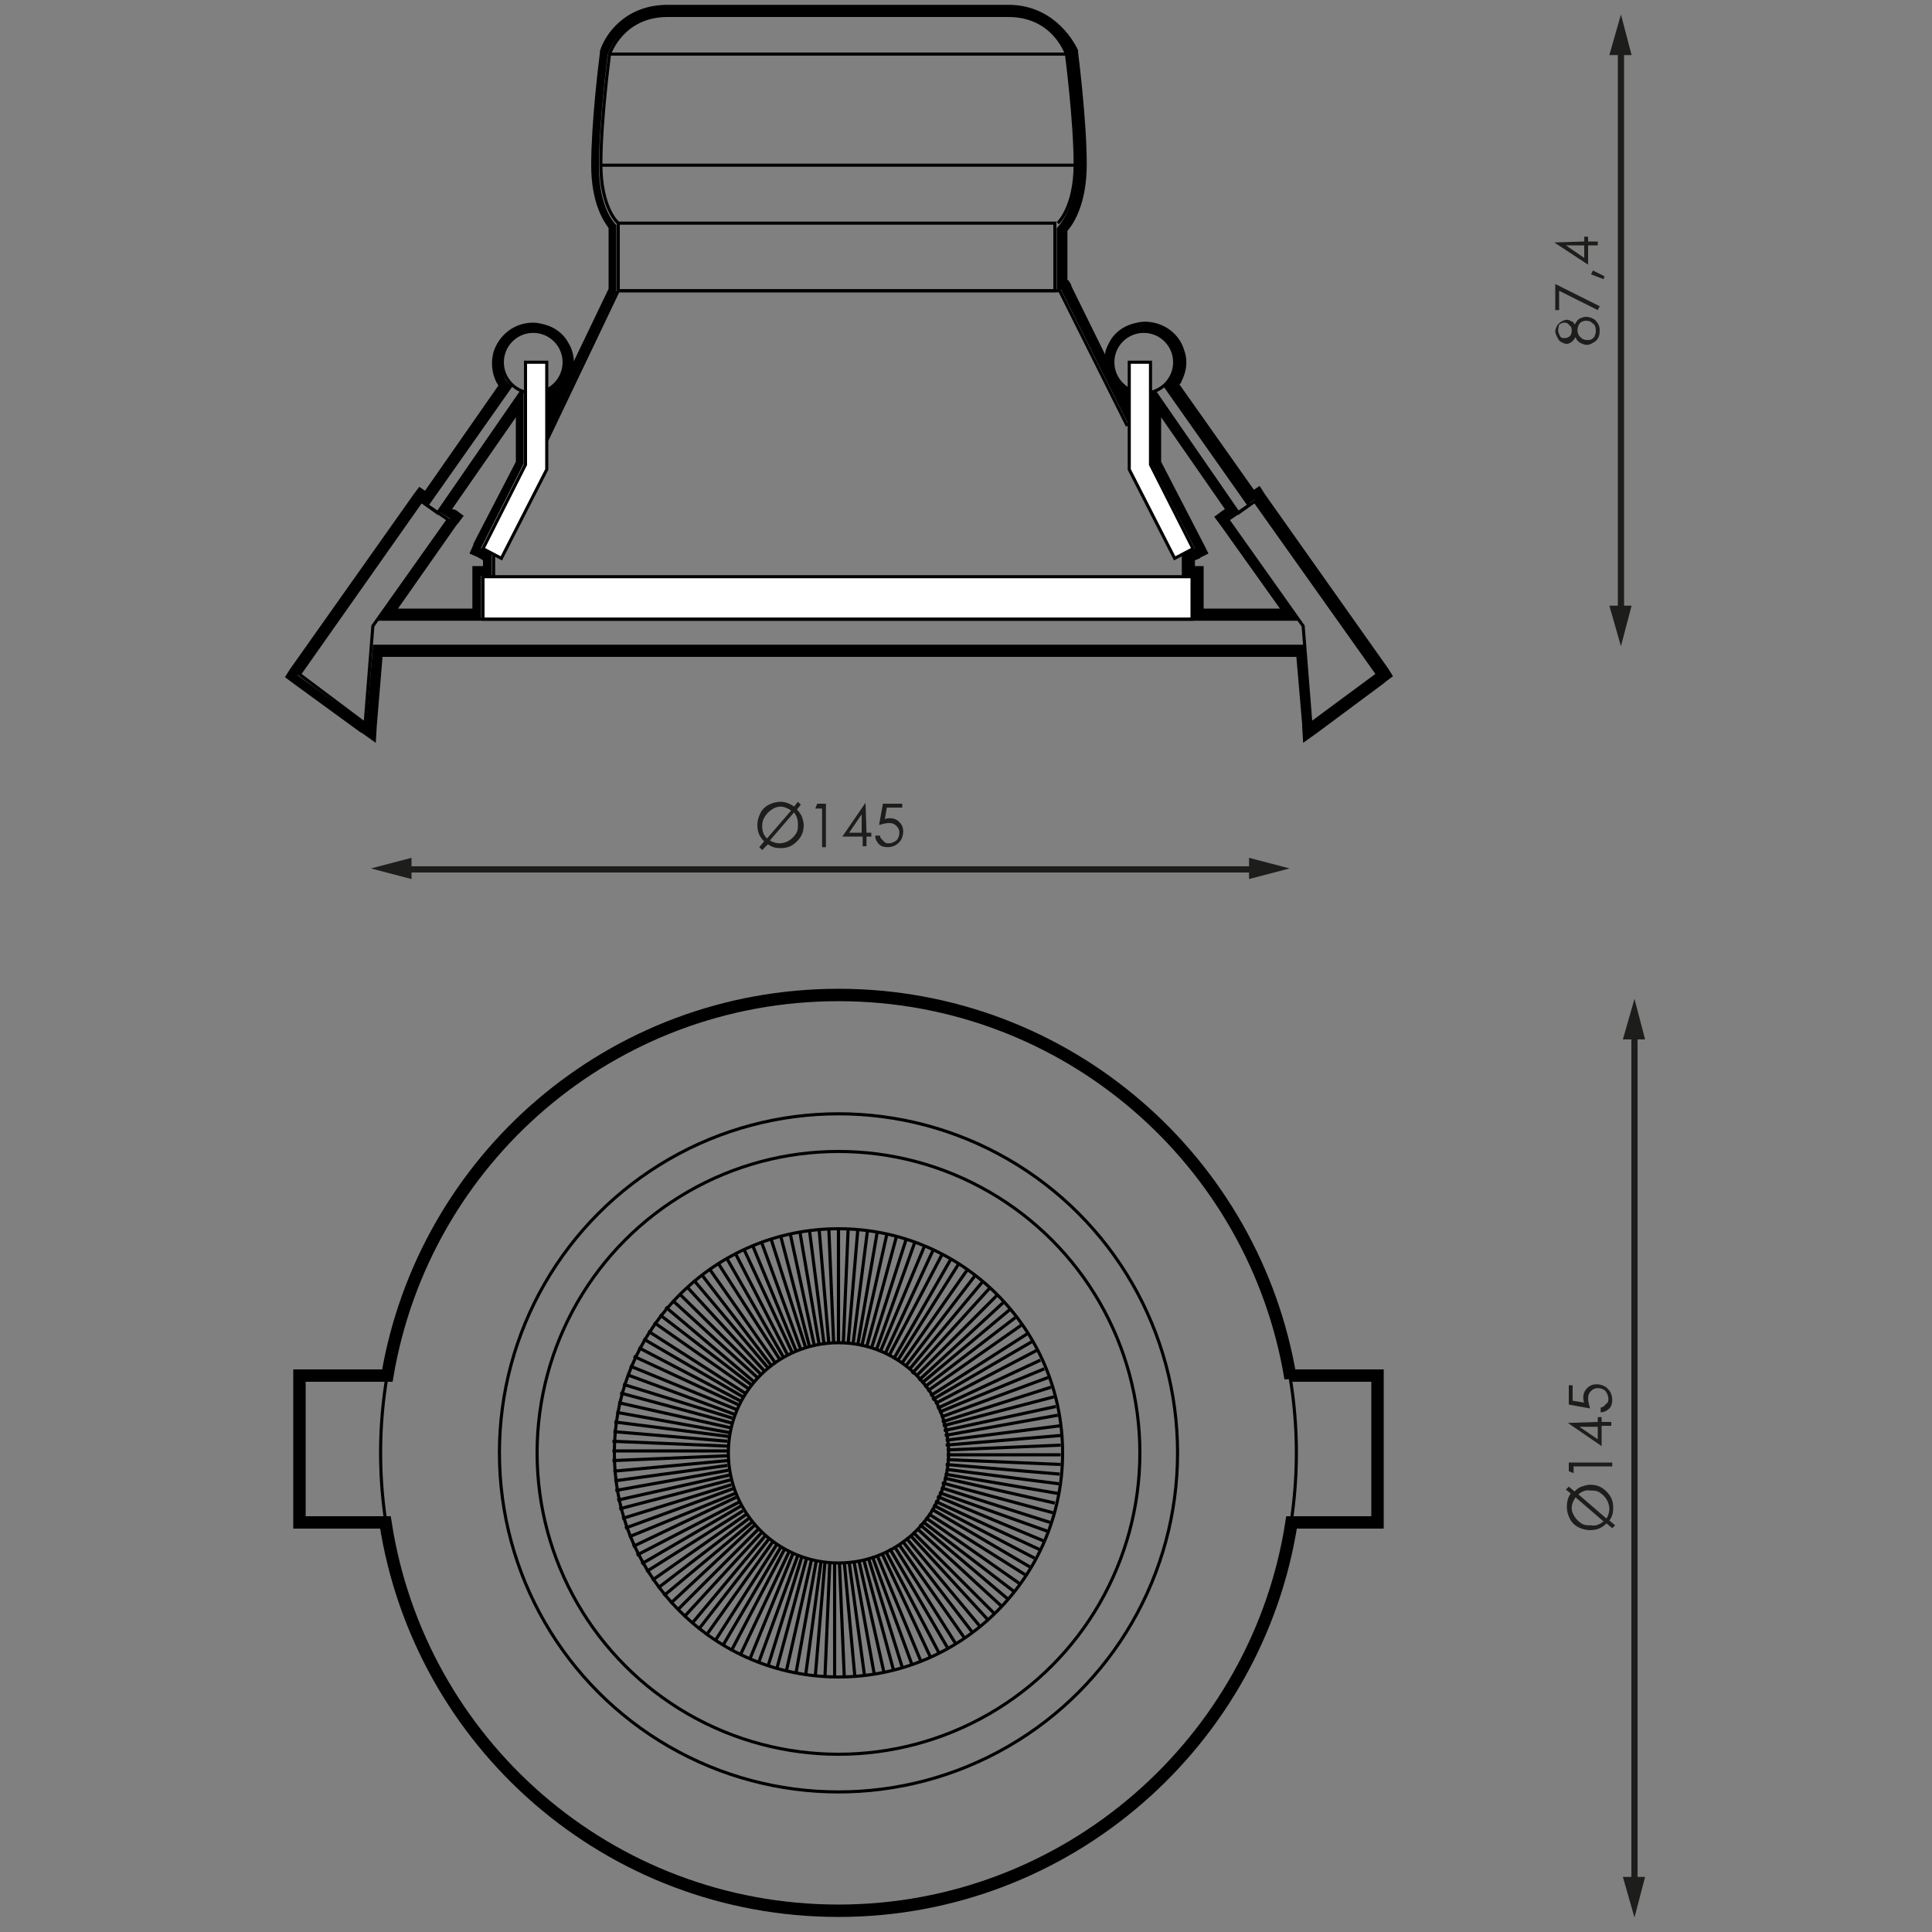 <?xml version="1.0" encoding="utf-8"?>
<!-- Generator: Adobe Illustrator 22.0.1, SVG Export Plug-In . SVG Version: 6.00 Build 0)  -->
<svg version="1.1" id="Capa_1" xmlns="http://www.w3.org/2000/svg" xmlns:xlink="http://www.w3.org/1999/xlink" x="0px" y="0px"
	 viewBox="0 0 200 200" style="enable-background:new 0 0 200 200;" xml:space="preserve">
<rect x="0" y="0" width="200" height="200" fill="#808080" stroke="none"/>
<style type="text/css">
	.st0{fill:none;stroke:#1D1D1B;stroke-width:0.642;stroke-miterlimit:2;}
	.st1{fill:#1D1D1B;}
	.st2{fill:none;stroke:#000000;stroke-width:0.321;stroke-miterlimit:10;}
	.st3{fill:none;stroke:#000000;stroke-width:1.284;stroke-miterlimit:10;}
	.st4{fill:#FFFFFF;stroke:#000000;stroke-width:0.321;stroke-miterlimit:10;}
	.st5{fill:none;stroke:#000000;stroke-width:0.326;stroke-miterlimit:10;}
</style>
<g>
	<g>
		<g>
			<line class="st0" x1="41.8" y1="90" x2="130.1" y2="90"/>
			<g>
				<polygon class="st1" points="42.6,91 38.4,89.9 42.6,88.8 				"/>
			</g>
			<g>
				<polygon class="st1" points="129.3,91 133.5,89.9 129.3,88.8 				"/>
			</g>
		</g>
	</g>
	<g>
		<path class="st1" d="M82.5,83.8c0.2,0.2,0.4,0.5,0.5,0.7c0.1,0.3,0.2,0.6,0.2,0.9c0,0.7-0.2,1.2-0.7,1.7c-0.5,0.5-1,0.7-1.7,0.7
			c-0.5,0-0.9-0.1-1.3-0.4L78.9,88l-0.3-0.3l0.5-0.6c-0.5-0.5-0.7-1-0.7-1.7c0-0.4,0.1-0.8,0.3-1.2c0.2-0.4,0.5-0.7,0.9-0.9
			c0.4-0.2,0.8-0.3,1.2-0.3c0.5,0,1,0.2,1.4,0.5l0.4-0.5l0.3,0.3L82.5,83.8z M79.4,86.8l2.5-2.9c-0.3-0.2-0.7-0.4-1.1-0.4
			c-0.3,0-0.6,0.1-0.9,0.3c-0.3,0.2-0.5,0.4-0.7,0.7c-0.2,0.3-0.3,0.6-0.3,1C78.9,86,79,86.4,79.4,86.8z M82.2,84.1L79.7,87
			c0.3,0.2,0.7,0.3,1,0.3c0.3,0,0.7-0.1,1-0.3c0.3-0.2,0.5-0.4,0.7-0.7c0.2-0.3,0.2-0.6,0.2-1C82.6,84.9,82.5,84.5,82.2,84.1z"/>
		<path class="st1" d="M84.6,83.2h0.9v4.5h-0.4v-4h-0.7L84.6,83.2z"/>
		<path class="st1" d="M89.6,83.1L89.6,83.1l0.1,3.1h0.5v0.4h-0.5v1h-0.4v-1h-2.1L89.6,83.1z M89.2,86.2v-1.9l-1.3,1.9H89.2z"/>
		<path class="st1" d="M93.4,83.2v0.4h-1.6l-0.2,1.2c0.2-0.1,0.4-0.1,0.5-0.1c0.4,0,0.7,0.1,1,0.4c0.3,0.3,0.4,0.6,0.4,1
			c0,0.3-0.1,0.6-0.2,0.8c-0.1,0.2-0.3,0.4-0.6,0.6c-0.2,0.1-0.5,0.2-0.8,0.2c-0.4,0-0.7-0.1-0.9-0.3s-0.4-0.5-0.4-0.9h0.5
			c0,0.2,0.1,0.3,0.2,0.4c0.1,0.1,0.2,0.2,0.3,0.3c0.1,0.1,0.3,0.1,0.4,0.1c0.3,0,0.5-0.1,0.8-0.3c0.2-0.2,0.3-0.5,0.3-0.8
			c0-0.3-0.1-0.5-0.3-0.7c-0.2-0.2-0.4-0.3-0.8-0.3c-0.3,0-0.6,0.1-1,0.2l0.4-2.2H93.4z"/>
	</g>
	<g>
		<g>
			<line class="st0" x1="169.2" y1="195.1" x2="169.2" y2="106.8"/>
			<g>
				<polygon class="st1" points="170.3,194.3 169.2,198.5 168,194.3 				"/>
			</g>
			<g>
				<polygon class="st1" points="170.3,107.6 169.2,103.4 168,107.6 				"/>
			</g>
		</g>
	</g>
	<g>
		<path class="st1" d="M163,154.4c0.2-0.2,0.4-0.4,0.7-0.5c0.3-0.1,0.6-0.2,0.9-0.2c0.7,0,1.2,0.2,1.7,0.7c0.5,0.5,0.7,1,0.7,1.7
			c0,0.5-0.1,0.9-0.4,1.3l0.6,0.5l-0.3,0.3l-0.6-0.5c-0.5,0.5-1,0.7-1.7,0.7c-0.4,0-0.8-0.1-1.2-0.3c-0.4-0.2-0.7-0.5-0.9-0.9
			c-0.2-0.4-0.3-0.8-0.3-1.2c0-0.5,0.1-1,0.4-1.4l-0.5-0.4l0.3-0.3L163,154.4z M166,157.5l-2.9-2.5c-0.2,0.3-0.4,0.7-0.4,1.1
			c0,0.3,0.1,0.6,0.3,0.9c0.2,0.3,0.4,0.5,0.7,0.7s0.6,0.2,1,0.2C165.2,158,165.6,157.8,166,157.5z M163.4,154.7l2.9,2.5
			c0.2-0.3,0.3-0.7,0.3-1c0-0.3-0.1-0.7-0.3-1c-0.2-0.3-0.4-0.5-0.7-0.7c-0.3-0.2-0.6-0.2-1-0.2
			C164.2,154.2,163.7,154.4,163.4,154.7z"/>
		<path class="st1" d="M162.4,152.3v-0.9h4.5v0.4h-4v0.7L162.4,152.3z"/>
		<path class="st1" d="M162.3,147.3L162.3,147.3l3.1-0.1v-0.5h0.4v0.5h1v0.4h-1v2.1L162.3,147.3z M165.4,147.7h-1.9l1.9,1.3V147.7z"
			/>
		<path class="st1" d="M162.4,143.4h0.4v1.6l1.2,0.2c-0.1-0.2-0.1-0.4-0.1-0.5c0-0.4,0.1-0.7,0.4-1c0.3-0.3,0.6-0.4,1-0.4
			c0.3,0,0.6,0.1,0.8,0.2c0.2,0.1,0.4,0.3,0.6,0.6c0.1,0.2,0.2,0.5,0.2,0.8c0,0.4-0.1,0.7-0.3,0.9c-0.2,0.2-0.5,0.4-0.9,0.4v-0.5
			c0.2,0,0.3-0.1,0.4-0.2c0.1-0.1,0.2-0.2,0.3-0.3c0.1-0.1,0.1-0.3,0.1-0.4c0-0.3-0.1-0.5-0.3-0.8c-0.2-0.2-0.5-0.3-0.8-0.3
			c-0.3,0-0.5,0.1-0.7,0.3c-0.2,0.2-0.3,0.4-0.3,0.8c0,0.3,0.1,0.6,0.2,1l-2.2-0.4V143.4z"/>
	</g>
	<g>
		<g>
			<line class="st0" x1="167.8" y1="63.5" x2="167.8" y2="4.9"/>
			<g>
				<polygon class="st1" points="168.9,62.7 167.8,66.9 166.6,62.7 				"/>
			</g>
			<g>
				<polygon class="st1" points="168.9,5.7 167.8,1.5 166.6,5.7 				"/>
			</g>
		</g>
	</g>
	<g>
		<path class="st1" d="M163,33.6c0.2-0.3,0.3-0.5,0.5-0.6c0.2-0.1,0.4-0.2,0.7-0.2c0.3,0,0.6,0.1,0.9,0.3c0.3,0.3,0.5,0.6,0.5,1.1
			c0,0.5-0.1,0.8-0.4,1.1c-0.3,0.2-0.6,0.4-0.9,0.4c-0.3,0-0.5-0.1-0.7-0.2c-0.2-0.1-0.4-0.3-0.5-0.6c-0.1,0.2-0.3,0.4-0.4,0.5
			c-0.2,0.1-0.3,0.2-0.5,0.2c-0.2,0-0.4-0.1-0.6-0.2s-0.3-0.3-0.4-0.5c-0.1-0.2-0.2-0.4-0.2-0.6c0-0.2,0.1-0.4,0.2-0.6
			c0.1-0.2,0.3-0.3,0.4-0.4c0.2-0.1,0.4-0.2,0.6-0.2c0.2,0,0.4,0.1,0.5,0.2C162.8,33.2,162.9,33.4,163,33.6z M161.3,34.2
			c0,0.2,0.1,0.4,0.2,0.6c0.1,0.2,0.3,0.2,0.5,0.2c0.2,0,0.4-0.1,0.5-0.2c0.2-0.2,0.2-0.4,0.2-0.6c0-0.1,0-0.3-0.1-0.4
			c-0.1-0.1-0.2-0.2-0.3-0.3c-0.1-0.1-0.3-0.1-0.4-0.1c-0.2,0-0.3,0.1-0.5,0.2C161.4,33.7,161.3,33.9,161.3,34.2z M163.3,34.2
			c0,0.3,0.1,0.5,0.3,0.7c0.2,0.2,0.4,0.3,0.7,0.3c0.2,0,0.3,0,0.5-0.1c0.1-0.1,0.3-0.2,0.3-0.4c0.1-0.2,0.1-0.3,0.1-0.5
			c0-0.3-0.1-0.6-0.3-0.7c-0.2-0.2-0.4-0.3-0.7-0.3c-0.3,0-0.5,0.1-0.7,0.3C163.4,33.7,163.3,33.9,163.3,34.2z"/>
		<path class="st1" d="M161,32.1v-2.7l4.6,2.3l-0.2,0.4l-4-2v2H161z"/>
		<path class="st1" d="M164.7,28.4l0.2-0.4l1.2,0.6l-0.1,0.3L164.7,28.4z"/>
		<path class="st1" d="M160.9,25.1L160.9,25.1L164,25v-0.5h0.4V25h1v0.4h-1v2L160.9,25.1z M164,25.4h-1.9l1.9,1.3V25.4z"/>
	</g>
	<g>
		<circle class="st2" cx="86.8" cy="150.4" r="11.4"/>
		<circle class="st2" cx="86.8" cy="150.4" r="23.2"/>
		<circle class="st2" cx="86.8" cy="150.4" r="31.2"/>
		<circle class="st2" cx="86.8" cy="150.4" r="35.1"/>
		<circle class="st2" cx="86.8" cy="150.4" r="47.4"/>
		<polyline class="st2" points="40.1,157.6 31,157.6 31,142.4 40.1,142.4 		"/>
		<polyline class="st2" points="133.5,142.4 142.6,142.4 142.6,157.6 133.5,157.6 		"/>
		<path class="st3" d="M142.6,142.4h-9v0.3c-3.7-22.5-23.2-39.7-46.8-39.7c-23.5,0-42.9,17-46.7,39.4H31v15.2h8.9
			c3.5,22.8,23.1,40.2,46.9,40.2c23.7,0,43.4-17.5,46.9-40.2h8.9V142.4z"/>
		<g>
			<polygon class="st2" points="31,69.8 43.6,51.9 46.4,53.8 38.6,64.8 37.8,74.9 			"/>
			<polyline class="st2" points="53,39.8 44.2,52.3 45.3,53.1 54,40.5 			"/>
			<circle class="st2" cx="55.2" cy="37.5" r="3.2"/>
		</g>
		<g>
			<polygon class="st4" points="51.9,57.8 50,56.8 54.4,48.1 54.4,37.5 56.6,37.5 56.6,48.6 			"/>
		</g>
		<rect x="50" y="59.7" class="st4" width="73.4" height="4.4"/>
		<line class="st4" x1="135.1" y1="66.9" x2="38.6" y2="66.9"/>
		<line class="st4" x1="39.1" y1="64.1" x2="134.4" y2="64.1"/>
		<polyline class="st2" points="56.6,45.6 64,30.1 109.7,30.1 116.7,44.1 		"/>
		<line class="st2" x1="51.1" y1="57.3" x2="51.1" y2="59.7"/>
		<g>
			<polygon class="st2" points="142.6,69.8 129.9,51.9 127.1,53.8 134.9,64.8 135.7,74.9 			"/>
			<polyline class="st2" points="120.5,39.8 129.3,52.3 128.2,53.1 119.5,40.5 			"/>
			<circle class="st2" cx="118.4" cy="37.5" r="3.2"/>
		</g>
		<g>
			<polygon class="st4" points="121.6,57.8 123.5,56.8 119.1,48.1 119.1,37.5 116.9,37.5 116.9,48.6 			"/>
		</g>
		<line class="st2" x1="122.5" y1="57.3" x2="122.5" y2="59.7"/>
		<rect x="64" y="23.1" class="st2" width="45.2" height="7"/>
		<path class="st2" d="M64,23.1c0,0-1.8-1.5-1.8-6.1s0.9-11.4,0.9-11.4s1.3-4,6-4h35.3c4.7,0,6,4,6,4s0.9,6.9,0.9,11.4
			s-1.8,6.1-1.8,6.1"/>
		<line class="st2" x1="63.1" y1="5.6" x2="110.3" y2="5.6"/>
		<line class="st2" x1="62.3" y1="17.1" x2="111.2" y2="17.1"/>
		<g>
			<g>
				<path d="M104.4,1.5c3.8,0,5.6,2.7,6.1,4.1c0,0.1,0.9,6.9,0.9,11.5c0,4.6-1.9,6.4-2,6.5V30h0.5l0,0.1l7,14l0-3.7c0,0,0,0,0,0
					c-0.8-0.4-1.3-1.1-1.6-1.9c-0.5-1.7,0.5-3.6,2.2-4.1c0.3-0.1,0.6-0.1,0.9-0.1c1.4,0,2.7,0.9,3.1,2.3c0.2,0.8,0.2,1.7-0.3,2.5
					c-0.2,0.3-0.4,0.5-0.6,0.7l8.7,12.3l0.6-0.4l12.8,18.1l-0.1,0.1l-7,5.2l0-0.2L135,67H38.6l-0.7,8.1L37.8,75l-7-5.1l12.8-18.1
					l0.1,0.1l0.5,0.3l8.7-12.3c-0.2-0.2-0.5-0.4-0.6-0.7c-0.4-0.8-0.5-1.7-0.3-2.5c0.4-1.4,1.7-2.3,3.1-2.3c0.3,0,0.6,0,0.9,0.1
					c1.7,0.5,2.7,2.3,2.2,4.1c-0.2,0.8-0.8,1.5-1.6,1.9c0,0,0,0,0,0l0,4.8l7.2-15.1v-6.9c-0.2-0.2-1.8-1.8-1.8-6.1
					c0-4.5,0.9-11.4,0.9-11.5c0.4-1.4,2.3-4.1,6.1-4.1H104.4 M122.6,59.6h0.9V64h10.7L127,53.7l1.1-0.7l-8.6-12.4
					c-0.1,0-0.1,0.1-0.2,0.1c0,0-0.1,0-0.1,0V48l4.5,8.8l-0.1,0.1l-1,0.5V59.6 M39.3,64h10.5v-4.4h1.1v-2.2l-1.1-0.6l0-0.1l4.4-8.7
					v-7.4c0,0-0.1,0-0.1,0c-0.1,0-0.1-0.1-0.2-0.1L45.5,53l1.1,0.7l-0.1,0.1L39.3,64 M104.4,0.5H69.1c-4.4,0-6.5,3.1-7,4.8l0,0.1
					l0,0.1c-0.1,0.7-0.9,7.2-0.9,11.6c0,3.8,1.2,5.7,1.8,6.5v6.3l-3.6,7.5c0-0.6-0.2-1.3-0.5-1.8c-0.5-1-1.4-1.7-2.5-2
					c-0.4-0.1-0.8-0.2-1.2-0.2c-1.9,0-3.5,1.2-4.1,3c-0.3,1.1-0.2,2.2,0.3,3.2c0.1,0.1,0.1,0.2,0.2,0.3L44,50.8l-0.6-0.4l-0.6,0.8
					L30,69.3l-0.5,0.8l0.8,0.6l7,5.1l0.2,0.1l1.4,1l0.1-1.7l0.6-7.2h94.6l0.6,7l0,0.2l0.1,1.7l1.4-1l7-5.2l0.1-0.1l0.8-0.6l-0.5-0.8
					l-12.8-18.1l-0.5-0.8l-0.6,0.4l-7.7-10.9c0.1-0.1,0.2-0.2,0.2-0.3c0.5-1,0.7-2.1,0.3-3.2c-0.5-1.8-2.2-3-4.1-3
					c-0.4,0-0.8,0.1-1.2,0.2c-1.1,0.3-2,1-2.5,2c-0.2,0.4-0.4,0.8-0.4,1.2l-3.5-7.1l0-0.1l-0.3-0.5h-0.1v-5.1c0.7-0.8,2-2.9,2-6.9
					c0-4.6-0.9-11.6-0.9-11.6l0-0.1l0-0.1C110.9,3.7,108.7,0.5,104.4,0.5L104.4,0.5z M57.7,40.9C57.7,40.9,57.7,40.9,57.7,40.9
					L57.7,40.9L57.7,40.9L57.7,40.9z M120.2,47.8v-4.6l6.6,9.5l-0.3,0.2l-0.8,0.6l0.6,0.8l6.2,8.7h-7.9v-3.4v-1h-0.9V58l0.5-0.2
					l0.1-0.1l0.8-0.4l-0.4-0.8L120.2,47.8L120.2,47.8z M46.8,52.7l6.6-9.5v4.6L49,56.3l0,0.1l-0.4,0.9l0.9,0.4L50,58v0.6h-0.1h-1v1
					V63h-7.7l6.1-8.7l0.1-0.1l0.6-0.8l-0.8-0.6L46.8,52.7L46.8,52.7z"/>
			</g>
		</g>
		<path class="st5" d="M86.8,173.6"/>
		<line class="st5" x1="86.8" y1="127.2" x2="86.8" y2="139"/>
		<line class="st5" x1="86.8" y1="127.2" x2="86.8" y2="139"/>
		<line class="st5" x1="85.8" y1="127.2" x2="86.3" y2="139"/>
		<line class="st5" x1="84.8" y1="127.3" x2="85.8" y2="139.1"/>
		<line class="st5" x1="83.8" y1="127.4" x2="85.3" y2="139.1"/>
		<line class="st5" x1="82.8" y1="127.5" x2="84.8" y2="139.2"/>
		<line class="st5" x1="81.8" y1="127.7" x2="84.3" y2="139.3"/>
		<line class="st5" x1="80.8" y1="127.9" x2="83.8" y2="139.4"/>
		<line class="st5" x1="79.8" y1="128.2" x2="83.4" y2="139.5"/>
		<line class="st5" x1="78.8" y1="128.5" x2="82.9" y2="139.7"/>
		<line class="st5" x1="77.9" y1="128.9" x2="82.4" y2="139.8"/>
		<line class="st5" x1="77" y1="129.3" x2="82" y2="140"/>
		<line class="st5" x1="76.1" y1="129.7" x2="81.5" y2="140.2"/>
		<line class="st5" x1="75.2" y1="130.2" x2="81.1" y2="140.5"/>
		<line class="st5" x1="74.3" y1="130.7" x2="80.7" y2="140.7"/>
		<line class="st5" x1="73.4" y1="131.3" x2="80.2" y2="141"/>
		<line class="st5" x1="72.6" y1="131.9" x2="79.8" y2="141.3"/>
		<line class="st5" x1="71.8" y1="132.5" x2="79.5" y2="141.6"/>
		<line class="st5" x1="71.1" y1="133.2" x2="79.1" y2="141.9"/>
		<line class="st5" x1="70.3" y1="133.9" x2="78.7" y2="142.2"/>
		<line class="st5" x1="69.6" y1="134.6" x2="78.4" y2="142.6"/>
		<line class="st5" x1="68.9" y1="135.3" x2="78" y2="143"/>
		<line class="st5" x1="68.3" y1="136.1" x2="77.7" y2="143.3"/>
		<line class="st5" x1="67.7" y1="136.9" x2="77.4" y2="143.7"/>
		<line class="st5" x1="67.1" y1="137.8" x2="77.1" y2="144.2"/>
		<line class="st5" x1="66.6" y1="138.6" x2="76.9" y2="144.6"/>
		<line class="st5" x1="66.1" y1="139.5" x2="76.6" y2="145"/>
		<line class="st5" x1="65.6" y1="140.4" x2="76.4" y2="145.4"/>
		<line class="st5" x1="65.2" y1="141.4" x2="76.2" y2="145.9"/>
		<line class="st5" x1="64.9" y1="142.3" x2="76" y2="146.4"/>
		<line class="st5" x1="64.5" y1="143.3" x2="75.8" y2="146.8"/>
		<line class="st5" x1="64.2" y1="144.2" x2="75.7" y2="147.3"/>
		<line class="st5" x1="64" y1="145.2" x2="75.6" y2="147.8"/>
		<line class="st5" x1="63.8" y1="146.2" x2="75.5" y2="148.3"/>
		<line class="st5" x1="63.6" y1="147.2" x2="75.4" y2="148.7"/>
		<line class="st5" x1="63.5" y1="148.2" x2="75.3" y2="149.2"/>
		<line class="st5" x1="63.4" y1="149.2" x2="75.3" y2="149.7"/>
		<line class="st5" x1="63.4" y1="150.2" x2="75.3" y2="150.2"/>
		<line class="st5" x1="63.4" y1="151.2" x2="75.3" y2="150.7"/>
		<line class="st5" x1="63.5" y1="152.3" x2="75.3" y2="151.2"/>
		<line class="st5" x1="63.6" y1="153.3" x2="75.3" y2="151.7"/>
		<line class="st5" x1="63.7" y1="154.3" x2="75.4" y2="152.2"/>
		<line class="st5" x1="63.9" y1="155.3" x2="75.5" y2="152.7"/>
		<line class="st5" x1="64.1" y1="156.2" x2="75.6" y2="153.2"/>
		<line class="st5" x1="64.4" y1="157.2" x2="75.7" y2="153.7"/>
		<line class="st5" x1="64.7" y1="158.2" x2="75.9" y2="154.1"/>
		<line class="st5" x1="65.1" y1="159.1" x2="76.1" y2="154.6"/>
		<line class="st5" x1="65.5" y1="160.1" x2="76.2" y2="155"/>
		<line class="st5" x1="65.9" y1="161" x2="76.5" y2="155.5"/>
		<line class="st5" x1="66.4" y1="161.9" x2="76.7" y2="155.9"/>
		<line class="st5" x1="66.9" y1="162.7" x2="76.9" y2="156.4"/>
		<line class="st5" x1="67.5" y1="163.6" x2="77.2" y2="156.8"/>
		<line class="st5" x1="68.1" y1="164.4" x2="77.5" y2="157.2"/>
		<line class="st5" x1="68.7" y1="165.2" x2="77.8" y2="157.6"/>
		<line class="st5" x1="69.4" y1="166" x2="78.1" y2="157.9"/>
		<line class="st5" x1="70.1" y1="166.7" x2="78.5" y2="158.3"/>
		<line class="st5" x1="70.8" y1="167.4" x2="78.8" y2="158.7"/>
		<line class="st5" x1="71.6" y1="168.1" x2="79.2" y2="159"/>
		<line class="st5" x1="72.3" y1="168.7" x2="79.6" y2="159.3"/>
		<line class="st5" x1="73.1" y1="169.3" x2="80" y2="159.6"/>
		<line class="st5" x1="74" y1="169.9" x2="80.4" y2="159.9"/>
		<line class="st5" x1="74.8" y1="170.4" x2="80.8" y2="160.2"/>
		<line class="st5" x1="75.7" y1="170.9" x2="81.2" y2="160.4"/>
		<line class="st5" x1="76.6" y1="171.4" x2="81.7" y2="160.6"/>
		<line class="st5" x1="77.6" y1="171.8" x2="82.1" y2="160.8"/>
		<line class="st5" x1="78.5" y1="172.2" x2="82.6" y2="161"/>
		<line class="st5" x1="79.5" y1="172.5" x2="83" y2="161.2"/>
		<line class="st5" x1="80.4" y1="172.8" x2="83.5" y2="161.3"/>
		<line class="st5" x1="81.4" y1="173" x2="84" y2="161.5"/>
		<line class="st5" x1="82.4" y1="173.2" x2="84.5" y2="161.6"/>
		<line class="st5" x1="83.4" y1="173.4" x2="85" y2="161.6"/>
		<line class="st5" x1="84.4" y1="173.5" x2="85.4" y2="161.7"/>
		<line class="st5" x1="85.4" y1="173.6" x2="85.9" y2="161.7"/>
		<line class="st5" x1="86.4" y1="173.6" x2="86.4" y2="161.8"/>
		<line class="st5" x1="87.4" y1="173.6" x2="86.9" y2="161.8"/>
		<line class="st5" x1="88.5" y1="173.6" x2="87.4" y2="161.7"/>
		<line class="st5" x1="89.5" y1="173.5" x2="87.9" y2="161.7"/>
		<line class="st5" x1="90.5" y1="173.3" x2="88.4" y2="161.6"/>
		<line class="st5" x1="91.5" y1="173.1" x2="88.9" y2="161.5"/>
		<line class="st5" x1="92.5" y1="172.9" x2="89.4" y2="161.4"/>
		<line class="st5" x1="93.4" y1="172.6" x2="89.9" y2="161.3"/>
		<line class="st5" x1="94.4" y1="172.3" x2="90.3" y2="161.1"/>
		<line class="st5" x1="95.3" y1="171.9" x2="90.8" y2="161"/>
		<line class="st5" x1="96.3" y1="171.5" x2="91.3" y2="160.8"/>
		<line class="st5" x1="97.2" y1="171.1" x2="91.7" y2="160.6"/>
		<line class="st5" x1="98.1" y1="170.6" x2="92.1" y2="160.3"/>
		<line class="st5" x1="98.9" y1="170.1" x2="92.6" y2="160.1"/>
		<line class="st5" x1="99.8" y1="169.5" x2="93" y2="159.8"/>
		<line class="st5" x1="100.6" y1="168.9" x2="93.4" y2="159.5"/>
		<line class="st5" x1="101.4" y1="168.3" x2="93.8" y2="159.2"/>
		<line class="st5" x1="102.2" y1="167.6" x2="94.2" y2="158.9"/>
		<line class="st5" x1="102.9" y1="167" x2="94.5" y2="158.6"/>
		<line class="st5" x1="103.6" y1="166.2" x2="94.9" y2="158.2"/>
		<line class="st5" x1="104.3" y1="165.5" x2="95.2" y2="157.8"/>
		<line class="st5" x1="104.9" y1="164.7" x2="95.5" y2="157.5"/>
		<line class="st5" x1="105.5" y1="163.9" x2="95.8" y2="157.1"/>
		<line class="st5" x1="106.1" y1="163" x2="96.1" y2="156.7"/>
		<line class="st5" x1="106.6" y1="162.2" x2="96.4" y2="156.2"/>
		<line class="st5" x1="107.1" y1="161.3" x2="96.6" y2="155.8"/>
		<line class="st5" x1="107.6" y1="160.4" x2="96.8" y2="155.4"/>
		<line class="st5" x1="108" y1="159.5" x2="97" y2="154.9"/>
		<line class="st5" x1="108.4" y1="158.5" x2="97.2" y2="154.5"/>
		<line class="st5" x1="108.7" y1="157.6" x2="97.4" y2="154"/>
		<line class="st5" x1="109" y1="156.6" x2="97.5" y2="153.5"/>
		<line class="st5" x1="109.2" y1="155.6" x2="97.7" y2="153"/>
		<line class="st5" x1="109.5" y1="154.6" x2="97.8" y2="152.6"/>
		<line class="st5" x1="109.6" y1="153.6" x2="97.9" y2="152.1"/>
		<line class="st5" x1="109.7" y1="152.6" x2="97.9" y2="151.6"/>
		<line class="st5" x1="109.8" y1="151.6" x2="98" y2="151.1"/>
		<line class="st5" x1="109.8" y1="150.6" x2="98" y2="150.6"/>
		<line class="st5" x1="109.8" y1="149.6" x2="98" y2="150.1"/>
		<line class="st5" x1="109.8" y1="148.6" x2="97.9" y2="149.6"/>
		<line class="st5" x1="109.7" y1="147.6" x2="97.9" y2="149.1"/>
		<line class="st5" x1="109.5" y1="146.5" x2="97.8" y2="148.6"/>
		<line class="st5" x1="109.3" y1="145.6" x2="97.7" y2="148.1"/>
		<line class="st5" x1="109.1" y1="144.6" x2="97.6" y2="147.6"/>
		<line class="st5" x1="108.8" y1="143.6" x2="97.5" y2="147.2"/>
		<line class="st5" x1="108.5" y1="142.6" x2="97.4" y2="146.7"/>
		<line class="st5" x1="108.1" y1="141.7" x2="97.2" y2="146.2"/>
		<line class="st5" x1="107.7" y1="140.8" x2="97" y2="145.8"/>
		<line class="st5" x1="107.3" y1="139.8" x2="96.8" y2="145.3"/>
		<line class="st5" x1="106.8" y1="138.9" x2="96.5" y2="144.9"/>
		<line class="st5" x1="106.3" y1="138.1" x2="96.3" y2="144.5"/>
		<line class="st5" x1="105.7" y1="137.2" x2="96" y2="144"/>
		<line class="st5" x1="105.1" y1="136.4" x2="95.7" y2="143.6"/>
		<line class="st5" x1="104.5" y1="135.6" x2="95.4" y2="143.2"/>
		<line class="st5" x1="103.9" y1="134.8" x2="95.1" y2="142.9"/>
		<line class="st5" x1="103.2" y1="134.1" x2="94.8" y2="142.5"/>
		<line class="st5" x1="102.4" y1="133.4" x2="94.4" y2="142.2"/>
		<line class="st5" x1="101.7" y1="132.7" x2="94.1" y2="141.8"/>
		<line class="st5" x1="100.9" y1="132.1" x2="93.7" y2="141.5"/>
		<line class="st5" x1="100.1" y1="131.5" x2="93.3" y2="141.2"/>
		<line class="st5" x1="99.2" y1="130.9" x2="92.9" y2="140.9"/>
		<line class="st5" x1="98.4" y1="130.4" x2="92.5" y2="140.7"/>
		<line class="st5" x1="97.5" y1="129.9" x2="92" y2="140.4"/>
		<line class="st5" x1="96.6" y1="129.4" x2="91.6" y2="140.2"/>
		<line class="st5" x1="95.7" y1="129" x2="91.1" y2="140"/>
		<line class="st5" x1="94.7" y1="128.6" x2="90.7" y2="139.8"/>
		<line class="st5" x1="93.8" y1="128.3" x2="90.2" y2="139.6"/>
		<line class="st5" x1="92.8" y1="128" x2="89.7" y2="139.5"/>
		<line class="st5" x1="91.8" y1="127.8" x2="89.2" y2="139.4"/>
		<line class="st5" x1="90.8" y1="127.6" x2="88.8" y2="139.2"/>
		<line class="st5" x1="89.8" y1="127.4" x2="88.3" y2="139.2"/>
		<line class="st5" x1="88.8" y1="127.3" x2="87.8" y2="139.1"/>
		<line class="st5" x1="87.8" y1="127.2" x2="87.3" y2="139.1"/>
	</g>
</g>
</svg>
